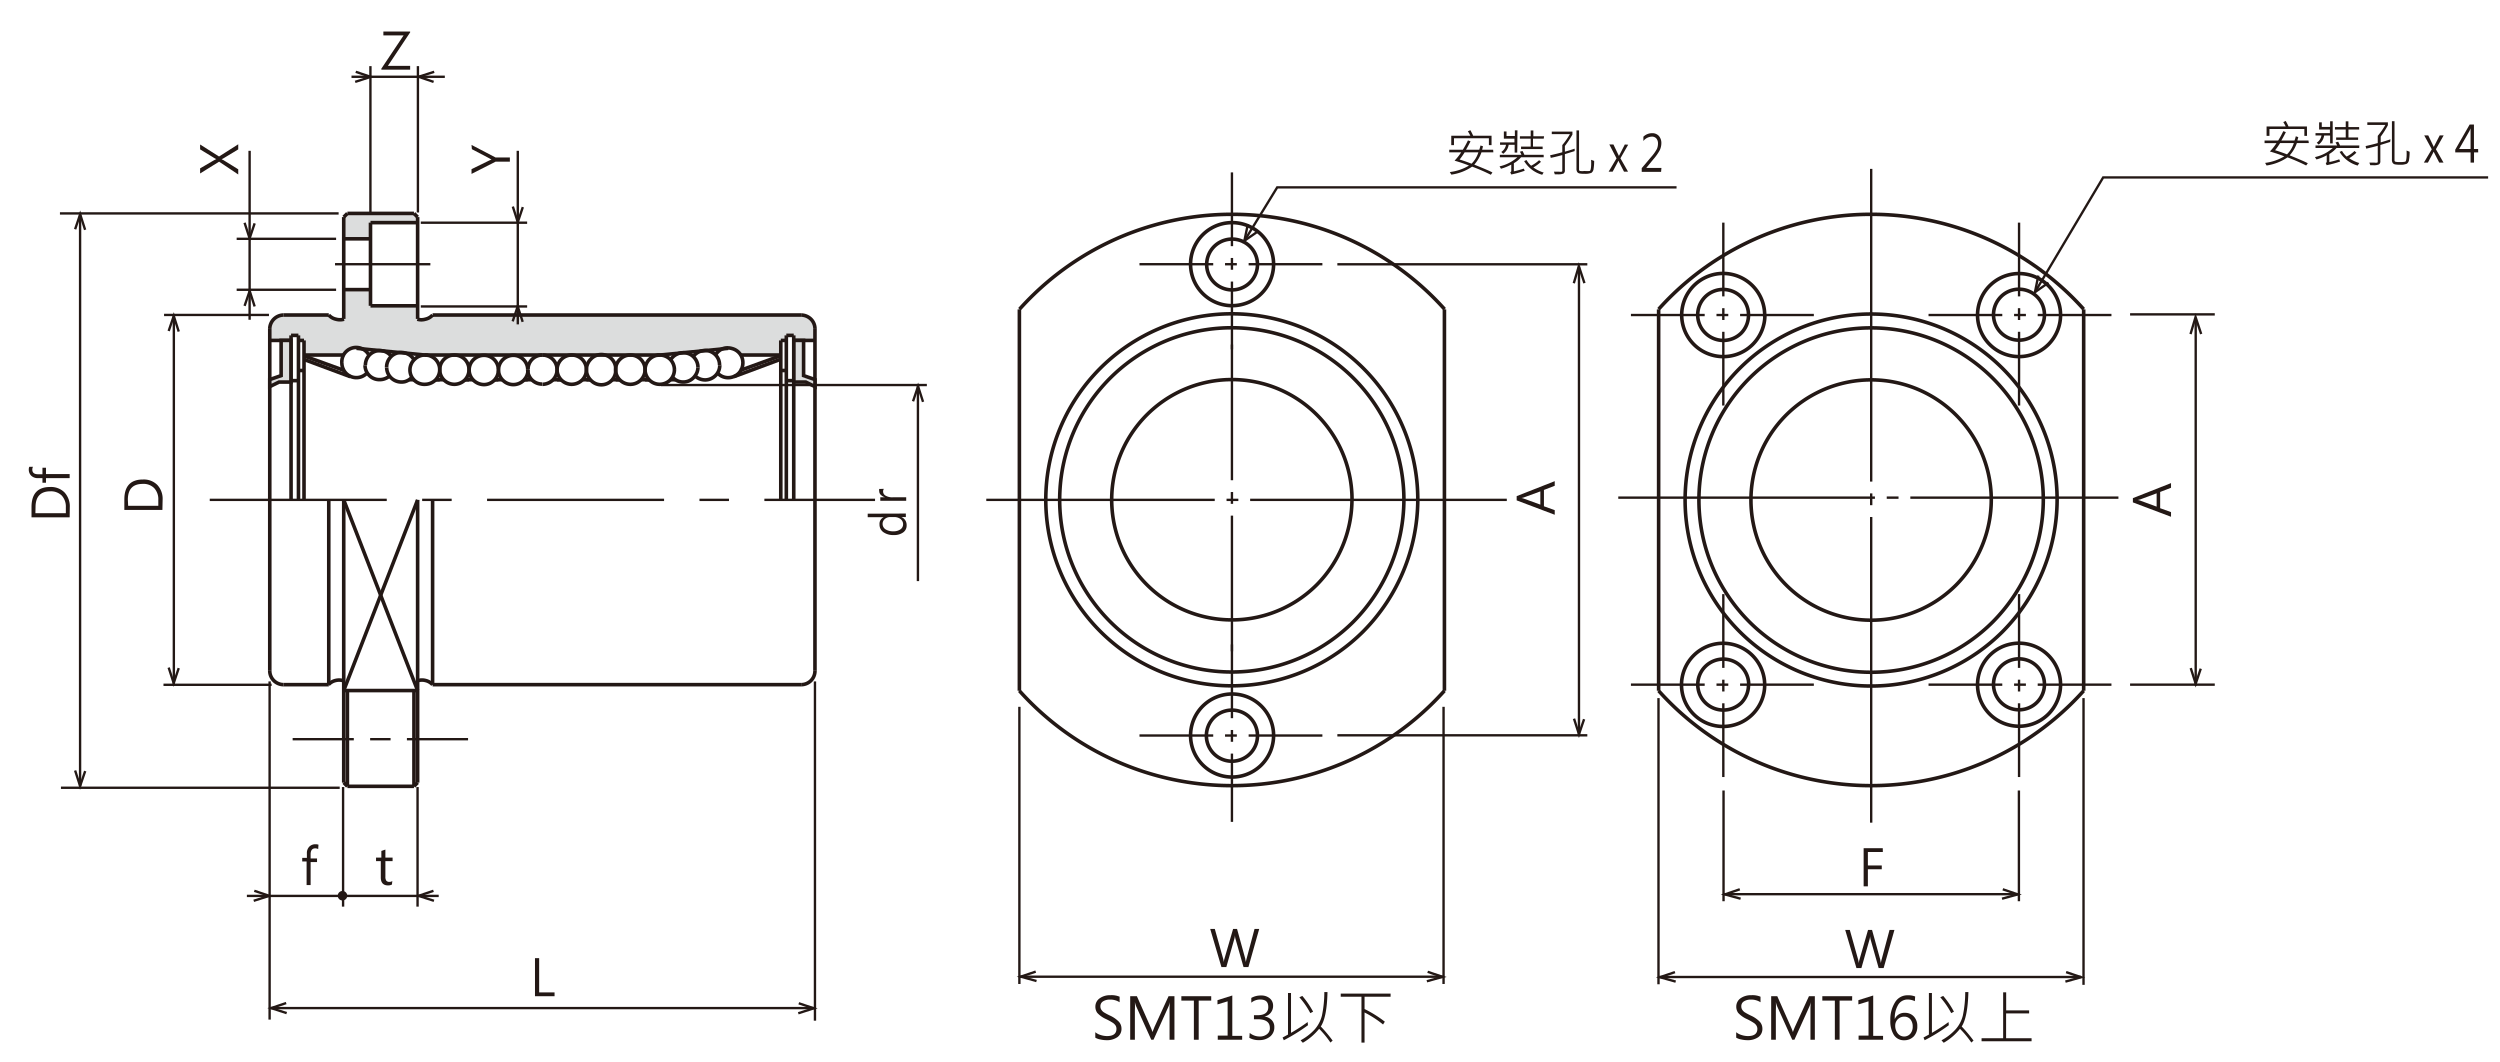 <svg xmlns="http://www.w3.org/2000/svg" viewBox="0 0 347.44 147.56">
  <defs>
    <style>
      .cls-1 {
        fill: #dcdddd;
      }

      .cls-10, .cls-11, .cls-12, .cls-2, .cls-3, .cls-4, .cls-5, .cls-7, .cls-8, .cls-9 {
        fill: none;
      }

      .cls-10, .cls-11, .cls-12, .cls-2, .cls-3, .cls-4, .cls-5, .cls-7, .cls-9 {
        stroke: #231815;
      }

      .cls-10, .cls-11, .cls-12, .cls-2, .cls-3, .cls-5, .cls-7, .cls-9 {
        stroke-width: 0.33px;
      }

      .cls-2 {
        stroke-dasharray: 24.6 4.92 4.1 4.92;
      }

      .cls-3 {
        stroke-dasharray: 8.5 2.27 2.84 2.27;
      }

      .cls-4 {
        stroke-width: 0.5px;
      }

      .cls-6 {
        fill: #231815;
      }

      .cls-7 {
        stroke-miterlimit: 2.46;
      }

      .cls-9 {
        stroke-dasharray: 10.25 1.64 1.64 1.64;
      }

      .cls-10 {
        stroke-dasharray: 35.67 1.64 1.64 1.64;
      }

      .cls-11 {
        stroke-dasharray: 43.46 1.64 1.64 1.64;
      }

      .cls-12 {
        stroke-dasharray: 18.86 1.64 1.64 1.64;
      }
    </style>
  </defs>
  <title>資產 1</title>
  <g id="圖層_2" data-name="圖層 2">
    <g id="圖層_1-2" data-name="圖層 1">
      <polygon class="cls-1" points="48.25 29.66 57.48 29.66 58.05 30.17 58.05 30.96 51.48 30.96 51.48 33.2 47.77 33.2 47.77 30.17 48.25 29.66"/>
      <path class="cls-1" d="M47.74,40.24h3.71v2.27H58v1.78a3.18,3.18,0,0,0,1,.11,2.12,2.12,0,0,0,1.08-.62h51.39a1.8,1.8,0,0,1,1.19.54,1.89,1.89,0,0,1,.57,1.3c0,.51,0,1.67,0,1.67h-3v-.71h-1v.74h-.77v2h-5.61a1.89,1.89,0,0,0-.87-.79,2.27,2.27,0,0,0-1-.17c-.14,0-9.37.93-9.37.93H59.13l-9.49-.93a3,3,0,0,0-1.1.25,9.27,9.27,0,0,0-.74.71H42.22v-2h-.79v-.74h-1v.71H37.46V45.56a2,2,0,0,1,1.76-1.81h6.43a2,2,0,0,0,.93.6,2.11,2.11,0,0,0,1.16-.06Z"/>
      <line class="cls-2" x1="29.15" y1="69.47" x2="121.61" y2="69.47"/>
      <line class="cls-3" x1="40.67" y1="102.73" x2="66.13" y2="102.73"/>
      <path class="cls-4" d="M60.12,43.78a1.84,1.84,0,0,1-1,.58,1.94,1.94,0,0,1-1.12,0"/>
      <path class="cls-4" d="M65.18,51.38a2.06,2.06,0,0,0-.59-1.45,2.1,2.1,0,0,0-1.44-.59,2,2,0,1,0,0,4.07,2.1,2.1,0,0,0,1.44-.59,2.05,2.05,0,0,0,.59-1.44"/>
      <path class="cls-4" d="M69.26,51.38a2,2,0,0,0-2-2,2.1,2.1,0,0,0-1.44.59,2,2,0,0,0,0,2.89,2.1,2.1,0,0,0,1.44.59,2,2,0,0,0,2-2"/>
      <path class="cls-4" d="M73.34,51.38a2,2,0,0,0-2-2,2.1,2.1,0,0,0-1.44.59,2,2,0,0,0,0,2.89,2.05,2.05,0,0,0,2.88,0,2.06,2.06,0,0,0,.6-1.44"/>
      <path class="cls-4" d="M75.38,49.34a2,2,0,0,0-2,2"/>
      <path class="cls-4" d="M57.54,50a2,2,0,0,0-1-.86,2,2,0,0,0-2.39.65,2,2,0,0,0-.42,1.24"/>
      <path class="cls-4" d="M61.11,51.38a2.07,2.07,0,0,0-.6-1.45,2.05,2.05,0,0,0-2.88,0,2,2,0,0,0,1.44,3.48,2.1,2.1,0,0,0,1.44-.59,2.06,2.06,0,0,0,.6-1.44"/>
      <path class="cls-4" d="M75.38,53.41a2.1,2.1,0,0,0,1.44-.59,2.06,2.06,0,0,0,.6-1.44"/>
      <path class="cls-4" d="M99.72,51.84a2,2,0,0,0,1.44.65,2.11,2.11,0,0,0,1.47-.58,2.06,2.06,0,0,0,.61-1.46"/>
      <path class="cls-4" d="M96.62,52.27a2.08,2.08,0,0,0,1.43.53,2.06,2.06,0,0,0,1.4-.62,2,2,0,0,0,.58-1.42"/>
      <path class="cls-4" d="M93.45,52.4a2,2,0,0,0,1,.63,2,2,0,0,0,2.16-.82A2,2,0,0,0,97,51.06"/>
      <path class="cls-4" d="M103.24,50.45a2,2,0,0,0-1.47-2,2.14,2.14,0,0,0-1.3,0,2.06,2.06,0,0,0-1,.83"/>
      <path class="cls-4" d="M100,50.76a2,2,0,0,0-2.66-1.94,2.08,2.08,0,0,0-1,.73"/>
      <path class="cls-4" d="M89.65,51.38a2.07,2.07,0,0,0-.6-1.45,2.05,2.05,0,0,0-2.88,0,2,2,0,0,0,0,2.89,2.05,2.05,0,0,0,2.88,0,2.06,2.06,0,0,0,.6-1.44"/>
      <path class="cls-4" d="M85.57,51.38a2,2,0,0,0-3.48-1.45,2.06,2.06,0,0,0,0,2.89,2,2,0,0,0,3.48-1.44"/>
      <path class="cls-4" d="M81.5,51.38a2.07,2.07,0,0,0-.6-1.45,2.1,2.1,0,0,0-1.44-.59,2,2,0,1,0,0,4.07,2.1,2.1,0,0,0,1.44-.59,2.06,2.06,0,0,0,.6-1.44"/>
      <path class="cls-4" d="M77.42,51.38a2.07,2.07,0,0,0-.6-1.45,2.1,2.1,0,0,0-1.44-.59"/>
      <path class="cls-4" d="M97,51.06a2,2,0,0,0-.42-1.24,1.93,1.93,0,0,0-1.08-.73,2,2,0,0,0-1.31.08,2,2,0,0,0-1,.86"/>
      <line class="cls-4" x1="93.17" y1="52.77" x2="93.88" y2="52.77"/>
      <line class="cls-4" x1="89.1" y1="52.77" x2="90.2" y2="52.77"/>
      <line class="cls-4" x1="85.57" y1="52.77" x2="86.12" y2="52.77"/>
      <line class="cls-4" x1="85.02" y1="52.77" x2="86.12" y2="52.77"/>
      <line class="cls-4" x1="81.5" y1="52.77" x2="82.05" y2="52.77"/>
      <line class="cls-4" x1="113.26" y1="45.71" x2="113.26" y2="69.47"/>
      <line class="cls-4" x1="108.51" y1="51.49" x2="109.28" y2="51.49"/>
      <line class="cls-4" x1="109.28" y1="47.31" x2="108.51" y2="47.31"/>
      <line class="cls-4" x1="108.51" y1="47.31" x2="108.51" y2="69.47"/>
      <line class="cls-4" x1="110.31" y1="46.61" x2="109.28" y2="46.61"/>
      <line class="cls-4" x1="113.26" y1="47.31" x2="110.31" y2="47.31"/>
      <line class="cls-4" x1="110.31" y1="52.9" x2="109.28" y2="52.9"/>
      <line class="cls-4" x1="110.31" y1="46.61" x2="110.31" y2="69.47"/>
      <line class="cls-4" x1="109.28" y1="46.61" x2="109.28" y2="69.47"/>
      <path class="cls-4" d="M93.73,51.38a2.07,2.07,0,0,0-.6-1.45,2.1,2.1,0,0,0-1.44-.59,2,2,0,1,0,0,4.07,2.1,2.1,0,0,0,1.44-.59,2.06,2.06,0,0,0,.6-1.44"/>
      <path class="cls-4" d="M73.34,51.38a2,2,0,0,0,2,2"/>
      <path class="cls-4" d="M113.26,45.71a1.9,1.9,0,0,0-.56-1.36,2,2,0,0,0-1.36-.57"/>
      <path class="cls-4" d="M50.73,50.76a2,2,0,0,0,2,2,2.1,2.1,0,0,0,1.43-.53"/>
      <path class="cls-4" d="M53.74,51.06a2,2,0,0,0,.36,1.15,2.07,2.07,0,0,0,2.17.83,2.11,2.11,0,0,0,1-.63"/>
      <path class="cls-4" d="M54.41,49.55a2.11,2.11,0,0,0-1-.73,2,2,0,0,0-1.25,0,2,2,0,0,0-1,.74,2.08,2.08,0,0,0-.38,1.19"/>
      <line class="cls-4" x1="47.77" y1="40.25" x2="51.49" y2="40.25"/>
      <line class="cls-4" x1="47.77" y1="33.19" x2="51.49" y2="33.19"/>
      <line class="cls-4" x1="51.49" y1="30.94" x2="58.04" y2="30.94"/>
      <line class="cls-4" x1="51.49" y1="30.94" x2="51.49" y2="42.5"/>
      <line class="cls-4" x1="51.49" y1="42.5" x2="58.04" y2="42.5"/>
      <line class="cls-4" x1="58.04" y1="30.17" x2="58.04" y2="44.32"/>
      <line class="cls-4" x1="57.53" y1="29.66" x2="58.04" y2="30.17"/>
      <line class="cls-4" x1="48.28" y1="29.66" x2="47.77" y2="30.17"/>
      <line class="cls-4" x1="48.28" y1="29.66" x2="57.53" y2="29.66"/>
      <line class="cls-4" x1="111.34" y1="43.78" x2="60.12" y2="43.78"/>
      <line class="cls-4" x1="69.82" y1="52.77" x2="68.71" y2="52.77"/>
      <line class="cls-4" x1="59.46" y1="49.38" x2="49.55" y2="48.41"/>
      <line class="cls-4" x1="75.38" y1="49.34" x2="59.07" y2="49.34"/>
      <line class="cls-4" x1="57.58" y1="52.77" x2="56.88" y2="52.77"/>
      <line class="cls-4" x1="61.66" y1="52.77" x2="60.55" y2="52.77"/>
      <line class="cls-4" x1="65.18" y1="52.77" x2="64.63" y2="52.77"/>
      <line class="cls-4" x1="65.74" y1="52.77" x2="64.63" y2="52.77"/>
      <line class="cls-4" x1="69.26" y1="52.77" x2="68.71" y2="52.77"/>
      <line class="cls-4" x1="73.89" y1="52.77" x2="72.79" y2="52.77"/>
      <line class="cls-4" x1="73.34" y1="52.77" x2="72.79" y2="52.77"/>
      <line class="cls-4" x1="61.11" y1="52.77" x2="60.55" y2="52.77"/>
      <line class="cls-4" x1="80.94" y1="52.77" x2="82.05" y2="52.77"/>
      <line class="cls-4" x1="102.91" y1="49.34" x2="108.51" y2="49.34"/>
      <line class="cls-4" x1="91.29" y1="49.38" x2="101.2" y2="48.41"/>
      <line class="cls-4" x1="75.38" y1="49.34" x2="91.69" y2="49.34"/>
      <line class="cls-4" x1="48.28" y1="95.97" x2="48.28" y2="109.28"/>
      <line class="cls-4" x1="60.12" y1="69.47" x2="60.12" y2="95.15"/>
      <line class="cls-4" x1="113.26" y1="93.23" x2="113.26" y2="69.47"/>
      <line class="cls-4" x1="47.77" y1="95.97" x2="58.04" y2="95.97"/>
      <path class="cls-4" d="M60.12,95.15a1.91,1.91,0,0,0-1-.58,1.94,1.94,0,0,0-1.12.05"/>
      <path class="cls-4" d="M111.34,95.15a1.91,1.91,0,0,0,1.92-1.92"/>
      <line class="cls-4" x1="76.86" y1="52.77" x2="77.97" y2="52.77"/>
      <line class="cls-4" x1="77.42" y1="52.77" x2="77.97" y2="52.77"/>
      <line class="cls-4" x1="89.65" y1="52.77" x2="90.2" y2="52.77"/>
      <line class="cls-4" x1="47.77" y1="108.77" x2="47.77" y2="69.47"/>
      <line class="cls-4" x1="37.49" y1="93.23" x2="37.49" y2="69.47"/>
      <line class="cls-4" x1="45.69" y1="95.15" x2="39.42" y2="95.15"/>
      <path class="cls-4" d="M37.49,93.23a1.93,1.93,0,0,0,1.93,1.92"/>
      <line class="cls-4" x1="47.77" y1="30.17" x2="47.77" y2="44.32"/>
      <line class="cls-4" x1="37.49" y1="45.71" x2="37.49" y2="69.47"/>
      <line class="cls-4" x1="40.45" y1="46.61" x2="40.45" y2="69.47"/>
      <line class="cls-4" x1="40.45" y1="46.61" x2="41.47" y2="46.61"/>
      <line class="cls-4" x1="37.49" y1="47.31" x2="40.45" y2="47.31"/>
      <line class="cls-4" x1="41.48" y1="46.61" x2="41.48" y2="69.47"/>
      <line class="cls-4" x1="45.69" y1="43.78" x2="39.42" y2="43.78"/>
      <line class="cls-4" x1="42.25" y1="51.49" x2="41.47" y2="51.49"/>
      <line class="cls-4" x1="41.48" y1="47.31" x2="42.25" y2="47.31"/>
      <line class="cls-4" x1="42.25" y1="47.31" x2="42.25" y2="69.47"/>
      <line class="cls-4" x1="40.45" y1="52.9" x2="41.47" y2="52.9"/>
      <path class="cls-4" d="M45.69,43.78a1.84,1.84,0,0,0,1,.58,2,2,0,0,0,1.12,0"/>
      <path class="cls-4" d="M39.42,43.78a1.95,1.95,0,0,0-1.93,1.93"/>
      <line class="cls-4" x1="48.28" y1="109.28" x2="47.77" y2="108.76"/>
      <line class="cls-4" x1="57.53" y1="109.28" x2="58.04" y2="108.76"/>
      <line class="cls-4" x1="48.28" y1="109.28" x2="57.53" y2="109.28"/>
      <line class="cls-4" x1="111.34" y1="95.15" x2="60.12" y2="95.15"/>
      <line class="cls-4" x1="58.04" y1="108.77" x2="58.04" y2="69.47"/>
      <line class="cls-4" x1="57.53" y1="95.97" x2="57.53" y2="109.28"/>
      <line class="cls-4" x1="47.84" y1="49.34" x2="42.25" y2="49.34"/>
      <path class="cls-4" d="M47.77,94.62a2,2,0,0,0-1.12-.05,1.91,1.91,0,0,0-1,.58"/>
      <line class="cls-4" x1="47.77" y1="69.47" x2="58.04" y2="95.97"/>
      <line class="cls-4" x1="58.04" y1="69.47" x2="47.77" y2="95.97"/>
      <path class="cls-4" d="M47.51,50.45a2.07,2.07,0,0,0,.62,1.46A2,2,0,0,0,51,51.84"/>
      <path class="cls-4" d="M51.28,49.37a2,2,0,0,0-3.77,1.08"/>
      <line class="cls-4" x1="45.69" y1="69.47" x2="45.69" y2="95.15"/>
      <line class="cls-5" x1="51.48" y1="9.19" x2="51.48" y2="29.53"/>
      <line class="cls-5" x1="58.08" y1="9.19" x2="58.08" y2="29.53"/>
      <line class="cls-5" x1="58.48" y1="30.95" x2="73.26" y2="30.95"/>
      <line class="cls-5" x1="58.48" y1="42.59" x2="73.26" y2="42.59"/>
      <line class="cls-5" x1="71.96" y1="20.96" x2="71.96" y2="45.08"/>
      <line class="cls-5" x1="48.85" y1="10.67" x2="61.82" y2="10.67"/>
      <line class="cls-5" x1="8.33" y1="29.66" x2="47.06" y2="29.66"/>
      <line class="cls-5" x1="8.47" y1="109.48" x2="47.21" y2="109.48"/>
      <line class="cls-5" x1="46.71" y1="33.19" x2="32.89" y2="33.19"/>
      <line class="cls-5" x1="46.71" y1="40.27" x2="32.89" y2="40.27"/>
      <line class="cls-5" x1="37.38" y1="43.77" x2="22.8" y2="43.77"/>
      <line class="cls-5" x1="37.75" y1="95.17" x2="22.72" y2="95.17"/>
      <line class="cls-5" x1="11.13" y1="29.85" x2="11.13" y2="109.3"/>
      <line class="cls-5" x1="24.16" y1="43.82" x2="24.16" y2="95.09"/>
      <line class="cls-5" x1="47.68" y1="109.38" x2="47.68" y2="126"/>
      <line class="cls-5" x1="58.03" y1="109.38" x2="58.03" y2="126"/>
      <line class="cls-5" x1="113.26" y1="94.7" x2="113.26" y2="141.85"/>
      <line class="cls-5" x1="37.47" y1="94.7" x2="37.47" y2="141.7"/>
      <line class="cls-5" x1="34.31" y1="124.51" x2="60.97" y2="124.51"/>
      <path class="cls-6" d="M47.68,125.14a.66.66,0,0,0,0-1.31.66.66,0,1,0,0,1.31"/>
      <line class="cls-6" x1="37.67" y1="140.1" x2="113.12" y2="140.1"/>
      <line class="cls-5" x1="37.67" y1="140.1" x2="113.12" y2="140.1"/>
      <line class="cls-6" x1="91.86" y1="53.51" x2="128.81" y2="53.51"/>
      <line class="cls-5" x1="91.86" y1="53.51" x2="128.81" y2="53.51"/>
      <line class="cls-6" x1="127.57" y1="53.58" x2="127.57" y2="80.76"/>
      <line class="cls-5" x1="127.57" y1="53.58" x2="127.57" y2="80.76"/>
      <line class="cls-7" x1="46.56" y1="36.72" x2="59.81" y2="36.72"/>
      <line class="cls-8" x1="347.44"/>
      <line class="cls-8" y1="147.56" x2="347.44" y2="147.56"/>
      <g>
        <path class="cls-6" d="M9.68,71.9H4.38V70.47c0-1.86.87-2.79,2.58-2.79a2.65,2.65,0,0,1,2,.75,2.87,2.87,0,0,1,.74,2.09Zm-4.76-.58H9.15v-.8a2.27,2.27,0,0,0-.57-1.65A2.13,2.13,0,0,0,7,68.28c-1.37,0-2.06.74-2.06,2.2Z"/>
        <path class="cls-6" d="M4.59,64.87a.77.77,0,0,0-.1.4c0,.43.27.64.81.64h.6V65h.49v.88H9.68v.57H6.39v.64H5.9v-.64H5.28a1.3,1.3,0,0,1-.94-.34A1.18,1.18,0,0,1,4,65.3a1,1,0,0,1,.07-.43Z"/>
      </g>
      <path class="cls-6" d="M22.57,70.87H17.28V69.43q0-2.79,2.58-2.79a2.64,2.64,0,0,1,2,.75,2.83,2.83,0,0,1,.74,2.1Zm-4.76-.58H22v-.81a2.26,2.26,0,0,0-.57-1.64,2.08,2.08,0,0,0-1.59-.59c-1.38,0-2.07.73-2.07,2.2Z"/>
      <path class="cls-6" d="M33.11,20.05v.71L31.06,22l-.26.13h0l.26.13,2.05,1.27v.72l-2.66-1.78-2.64,1.64V23.4l1.88-1.1.37-.19h0a2.36,2.36,0,0,1-.38-.21l-1.87-1.14v-.68l2.63,1.67Z"/>
      <path class="cls-6" d="M57,4.5,53.91,9.15H57v.53H53V9.54l3.09-4.62H53.28V4.38H57Z"/>
      <path class="cls-6" d="M44.22,118a.92.92,0,0,0-.41-.1c-.42,0-.64.28-.64.82v.59h.89v.5h-.89V123h-.56v-3.28H42v-.5h.65v-.62a1.26,1.26,0,0,1,.34-.94,1.17,1.17,0,0,1,.84-.33,1.27,1.27,0,0,1,.43.06Z"/>
      <path class="cls-6" d="M54.47,122.93a1.09,1.09,0,0,1-.55.12c-.65,0-1-.37-1-1.1v-2.27h-.66v-.49H53v-.93l.56-.19v1.12h1v.49h-1v2.17a.94.94,0,0,0,.13.55.53.53,0,0,0,.44.16.62.62,0,0,0,.39-.12Z"/>
      <path class="cls-6" d="M77.07,138.45H74.35v-5.29h.58v4.76h2.14Z"/>
      <path class="cls-6" d="M65.53,20.14l3.33,1.74h2v.59H68.87l-3.34,1.7v-.66L68,22.3l.31-.13h0A1.8,1.8,0,0,1,68,22l-2.42-1.27Z"/>
      <polyline class="cls-5" points="60.26 11.38 58.17 10.67 60.34 9.98"/>
      <polyline class="cls-5" points="49.44 9.98 51.52 10.68 49.36 11.38"/>
      <polyline class="cls-5" points="35.34 123.8 37.42 124.5 35.26 125.19"/>
      <polyline class="cls-5" points="60.24 123.8 58.16 124.5 60.31 125.19"/>
      <polyline class="cls-5" points="39.77 139.4 37.68 140.1 39.84 140.8"/>
      <polyline class="cls-5" points="111.01 139.43 113.1 140.13 110.94 140.82"/>
      <polyline class="cls-5" points="10.44 31.86 11.14 29.78 11.83 31.94"/>
      <polyline class="cls-5" points="11.84 107.16 11.13 109.24 10.44 107.08"/>
      <polyline class="cls-5" points="71.25 44.66 71.95 42.57 72.64 44.73"/>
      <polyline class="cls-5" points="72.66 28.78 71.96 30.87 71.27 28.71"/>
      <polyline class="cls-5" points="126.89 55.77 127.59 53.69 128.28 55.85"/>
      <polyline class="cls-5" points="23.44 46 24.15 43.91 24.84 46.08"/>
      <polyline class="cls-5" points="24.84 92.85 24.14 94.94 23.44 92.78"/>
      <polyline class="cls-5" points="33.99 42.51 34.7 40.43 35.39 42.59"/>
      <polyline class="cls-5" points="35.39 31.04 34.69 33.13 33.99 30.96"/>
      <line class="cls-5" x1="34.69" y1="20.96" x2="34.69" y2="44.44"/>
      <polygon class="cls-1" points="40.43 53.1 38.77 53.1 37.49 53.73 37.49 52.75 39.07 52.2 39.07 47.31 40.43 47.31 40.43 53.1"/>
      <polygon class="cls-4" points="40.43 53.1 38.77 53.1 37.49 53.73 37.49 52.75 39.07 52.2 39.07 47.31 40.43 47.31 40.43 53.1"/>
      <polygon class="cls-1" points="110.33 53.1 111.99 53.1 113.26 53.73 113.26 52.75 111.68 52.2 111.68 47.31 110.33 47.31 110.33 53.1"/>
      <polygon class="cls-4" points="110.33 53.1 111.99 53.1 113.26 53.73 113.26 52.75 111.68 52.2 111.68 47.31 110.33 47.31 110.33 53.1"/>
      <line class="cls-4" x1="42.38" y1="49.51" x2="47.81" y2="51.48"/>
      <line class="cls-4" x1="42.28" y1="49.97" x2="48.68" y2="52.35"/>
      <line class="cls-4" x1="108.28" y1="49.51" x2="102.86" y2="51.48"/>
      <line class="cls-4" x1="108.38" y1="49.97" x2="101.99" y2="52.35"/>
      <line class="cls-9" x1="239.5" y1="30.94" x2="239.5" y2="56.62"/>
      <line class="cls-9" x1="226.66" y1="43.78" x2="252.34" y2="43.78"/>
      <line class="cls-9" x1="293.44" y1="43.78" x2="267.75" y2="43.78"/>
      <line class="cls-9" x1="280.6" y1="30.94" x2="280.6" y2="56.62"/>
      <line class="cls-9" x1="293.44" y1="95.15" x2="267.75" y2="95.15"/>
      <line class="cls-9" x1="280.6" y1="107.99" x2="280.6" y2="82.31"/>
      <line class="cls-9" x1="239.5" y1="107.99" x2="239.5" y2="82.31"/>
      <line class="cls-9" x1="226.66" y1="95.15" x2="252.34" y2="95.15"/>
      <line class="cls-10" x1="224.9" y1="69.16" x2="294.41" y2="69.16"/>
      <line class="cls-11" x1="260.05" y1="23.47" x2="260.05" y2="114.33"/>
      <path class="cls-4" d="M243,43.78a3.58,3.58,0,0,1-1,2.5,3.55,3.55,0,0,1-5,0,3.53,3.53,0,1,1,6-2.5m2.25,0A5.8,5.8,0,0,0,239.5,38a5.78,5.78,0,1,0,4.08,9.87,5.81,5.81,0,0,0,1.7-4.09m38.85,0a3.54,3.54,0,1,0-6,2.5,3.54,3.54,0,0,0,6-2.5m2.24,0a5.77,5.77,0,1,0-1.69,4.09,5.84,5.84,0,0,0,1.69-4.09m3.21-.81a39.67,39.67,0,0,0-59.07,0m53.62,52.18a3.54,3.54,0,1,0-6,2.5,3.54,3.54,0,0,0,6-2.5m2.24,0a5.77,5.77,0,1,0-1.69,4.09,5.84,5.84,0,0,0,1.69-4.09m-43.34,0a3.54,3.54,0,1,0-3.53,3.53,3.61,3.61,0,0,0,2.5-1,3.58,3.58,0,0,0,1-2.5m2.25,0a5.8,5.8,0,0,0-5.78-5.78,5.78,5.78,0,1,0,5.78,5.78M230.51,96a39.67,39.67,0,0,0,59.07,0M230.51,43V96m59.07-53V96m-12.84-26.5a16.7,16.7,0,1,0-4.89,11.8,16.91,16.91,0,0,0,4.89-11.8m7.23,0a23.93,23.93,0,1,0-7,16.91,24.23,24.23,0,0,0,7-16.91m1.92,0a25.85,25.85,0,1,0-7.57,18.27,26.15,26.15,0,0,0,7.57-18.27"/>
      <line class="cls-5" x1="305.15" y1="44.28" x2="305.15" y2="95.27"/>
      <polyline class="cls-5" points="304.43 46.43 305.13 44.06 305.91 46.42"/>
      <polyline class="cls-5" points="305.85 92.93 305.15 95.02 304.46 92.85"/>
      <polyline class="cls-5" points="278.34 123.59 280.42 124.3 278.23 124.9"/>
      <polyline class="cls-5" points="241.79 123.59 239.71 124.3 241.9 124.9"/>
      <polyline class="cls-5" points="287.14 135.1 289.23 135.81 287.04 136.42"/>
      <polyline class="cls-5" points="232.78 135.1 230.69 135.81 232.88 136.42"/>
      <line class="cls-5" x1="239.53" y1="109.86" x2="239.53" y2="125.25"/>
      <line class="cls-5" x1="280.58" y1="109.86" x2="280.58" y2="125.25"/>
      <line class="cls-5" x1="230.49" y1="97.02" x2="230.49" y2="136.79"/>
      <line class="cls-5" x1="289.56" y1="97.02" x2="289.56" y2="136.87"/>
      <line class="cls-5" x1="230.5" y1="135.78" x2="289.23" y2="135.78"/>
      <line class="cls-5" x1="239.45" y1="124.27" x2="280.48" y2="124.27"/>
      <line class="cls-5" x1="296.03" y1="95.15" x2="307.8" y2="95.15"/>
      <line class="cls-5" x1="296.03" y1="43.69" x2="307.8" y2="43.69"/>
      <path class="cls-6" d="M261.67,118.41h-2.08v1.87h1.93v.53h-1.93v2.37H259v-5.3h2.66Z"/>
      <path class="cls-6" d="M263.28,129.24l-1.5,5.3h-.69l-1.1-3.9a2.34,2.34,0,0,1-.09-.54h0a2.36,2.36,0,0,1-.1.53l-1.11,3.91H258l-1.56-5.3h.64l1.15,4.1a2.45,2.45,0,0,1,.09.53h0a3.13,3.13,0,0,1,.11-.53l1.18-4.1h.56l1.14,4.13c0,.12.06.29.09.49h0a2.38,2.38,0,0,1,.1-.51l1.1-4.11Z"/>
      <path class="cls-6" d="M301.72,67.14v.65l-1.51.58v2.26l1.51.54v.65l-5.3-2v-.59Zm-2,1.42-2.29.85-.35.08v0a1.4,1.4,0,0,1,.35.08l2.29.84Z"/>
      <polyline class="cls-5" points="283.28 38.3 282.81 40.6 284.69 39.29"/>
      <polyline class="cls-5" points="282.81 40.6 292.29 24.66 345.79 24.66"/>
      <g>
        <path class="cls-6" d="M320.87,19.88h-1.66a5.08,5.08,0,0,1-1,1.71c1.41.57,2.25.94,2.52,1.1l-.23.31a26.82,26.82,0,0,0-2.59-1.13A6.91,6.91,0,0,1,315,23l-.2-.36a6.86,6.86,0,0,0,2.66-.91c-.54-.22-1.2-.44-2-.68a7.55,7.55,0,0,0,.92-1.16h-1.66v-.36h1.89a12.5,12.5,0,0,0,.71-1.3l.36.13q-.25.52-.63,1.17h1.83a4.29,4.29,0,0,0,.18-.59l.35.12-.13.47h1.54Zm-.25-1h-.37v-.95H315.4v.95H315V17.58h2.66a4.53,4.53,0,0,0-.34-.61l.34-.16a6.76,6.76,0,0,1,.39.77h2.56Zm-1.83,1h-1.91a9.46,9.46,0,0,1-.7,1c.43.12,1,.32,1.66.57A3.82,3.82,0,0,0,318.79,19.88Z"/>
        <path class="cls-6" d="M327.87,20.57h-3.15a4,4,0,0,1-1,.83v1.12a10.13,10.13,0,0,0,1.38-.38l.12.31a14,14,0,0,1-1.87.51l-.13-.31a.2.2,0,0,0,.14-.17v-.9a6.11,6.11,0,0,1-1.43.58l-.21-.33a5.45,5.45,0,0,0,2.48-1.26H321.8v-.35h3a2.07,2.07,0,0,0-.22-.42l.37-.11c.08.15.17.33.26.53h2.68Zm-3.68-.64h-.36V18.84H323a1.9,1.9,0,0,1-.76,1.25l-.27-.26a1.48,1.48,0,0,0,.66-1h-.83V18.5h2V18H322.3V17h.37v.64h1.16v-.79h.36ZM327.87,18h-1.49v1.1h1.34v.34h-3.05v-.34H326V18h-1.5v-.34H326v-.8h.37v.8h1.49Zm0,4.67-.21.34a4.27,4.27,0,0,1-2.51-1.9l.33-.14a3.16,3.16,0,0,0,.64.79,4.31,4.31,0,0,0,1.1-.78l.26.24a5.1,5.1,0,0,1-1,.77A4.83,4.83,0,0,0,327.91,22.66Z"/>
        <path class="cls-6" d="M332.17,19.73l-1.36.42v2.23a.49.49,0,0,1-.2.47,1.71,1.71,0,0,1-.79.11h-.41l-.12-.36.71,0a.93.93,0,0,0,.37,0,.13.13,0,0,0,.08-.13V20.26c-.57.16-1.11.29-1.6.4l-.09-.36c.71-.16,1.28-.3,1.69-.42v-1a10.5,10.5,0,0,0,1.06-1.52H329V17h2.86v.4a11.7,11.7,0,0,1-1,1.59v.8c.4-.12.86-.26,1.36-.43Zm2.71,1.36a6.53,6.53,0,0,1-.08,1.1.78.78,0,0,1-.3.56,2.22,2.22,0,0,1-1,.14,3.12,3.12,0,0,1-.68-.05.57.57,0,0,1-.29-.19.85.85,0,0,1-.11-.48V16.84h.36v5.43a.2.2,0,0,0,.11.2,2.09,2.09,0,0,0,.66.05,2.66,2.66,0,0,0,.7-.05c.1,0,.17-.23.2-.6a6.36,6.36,0,0,0,0-.95Z"/>
        <path class="cls-6" d="M339.61,18.82l-1.08,1.92,1.06,1.86H339l-.64-1.24c-.05-.09-.09-.18-.14-.28h0l-.14.28-.66,1.24h-.56l1.1-1.85-1.05-1.93h.56l.77,1.6h0l.06-.13.76-1.47Z"/>
        <path class="cls-6" d="M344.41,21.18h-.58V22.6h-.48V21.18h-2.13V20.8l2-3.49h.6v3.4h.58Zm-1.06-.47V18.38c0-.16,0-.35,0-.55h0c0,.05-.07.18-.17.4l-1.42,2.48Z"/>
      </g>
      <g>
        <path class="cls-6" d="M241.29,143.45a2,2,0,0,0,.74.39,2.9,2.9,0,0,0,.88.15q1.32,0,1.32-1a.87.87,0,0,0-.14-.48,1.16,1.16,0,0,0-.37-.36,8.19,8.19,0,0,0-.91-.51,3.7,3.7,0,0,1-1.25-.88,1.47,1.47,0,0,1-.26-.85,1.41,1.41,0,0,1,.59-1.17,2.49,2.49,0,0,1,1.5-.43,2.82,2.82,0,0,1,1.28.21v.77a2.38,2.38,0,0,0-1.37-.37,1.71,1.71,0,0,0-.94.25.77.77,0,0,0-.36.68.84.84,0,0,0,.13.48,1.25,1.25,0,0,0,.34.35,9.31,9.31,0,0,0,.85.46,4,4,0,0,1,1.25.86,1.42,1.42,0,0,1,.36.94,1.4,1.4,0,0,1-.57,1.2,2.57,2.57,0,0,1-1.57.42,3.92,3.92,0,0,1-.8-.1,2,2,0,0,1-.7-.25Z"/>
        <path class="cls-6" d="M251.61,144.5v-4.09c0-.31,0-.7.06-1.16h0a3.23,3.23,0,0,1-.18.57l-2.11,4.68h-.3l-2.1-4.65a3.18,3.18,0,0,1-.18-.6h0a9.94,9.94,0,0,1,0,1.15v4.1h-.65v-6.05H247l1.89,4.26a5.66,5.66,0,0,1,.28.72h0c.08-.22.17-.46.29-.74l1.94-4.24h.82v6.05Z"/>
        <path class="cls-6" d="M257.4,139.06h-1.74v5.44H255v-5.44h-1.74v-.61h4.15Z"/>
        <path class="cls-6" d="M261.7,144.5h-3.4v-.58h1.38v-4.76l-1.41.43V139l2.06-.65v5.61h1.37Z"/>
        <path class="cls-6" d="M266.12,139.14a2.31,2.31,0,0,0-1-.23,1.5,1.5,0,0,0-1.31.72,3.53,3.53,0,0,0-.48,2h0a1.43,1.43,0,0,1,1.39-.87,1.63,1.63,0,0,1,1.27.52,1.93,1.93,0,0,1,.47,1.35A2,2,0,0,1,266,144a1.79,1.79,0,0,1-1.36.57,1.63,1.63,0,0,1-1.44-.74,3.57,3.57,0,0,1-.49-2,4.47,4.47,0,0,1,.64-2.51,2,2,0,0,1,1.81-1,2.47,2.47,0,0,1,1,.17Zm-2.73,3.38a1.68,1.68,0,0,0,.34,1.08,1.13,1.13,0,0,0,1.76.06,1.47,1.47,0,0,0,.33-1,1.53,1.53,0,0,0-.32-1,1.11,1.11,0,0,0-.88-.37,1.23,1.23,0,0,0-1.23,1.24Z"/>
        <path class="cls-6" d="M270.84,142.48a24.53,24.53,0,0,1-3.36,2.09l-.16-.38.75-.41V138h.42v5.54a23.14,23.14,0,0,0,2.31-1.5Zm.71-1.88-.38.2a10.8,10.8,0,0,0-1.52-2.2l.41-.19A11.61,11.61,0,0,1,271.55,140.6Zm2.74,4-.32.29a13.64,13.64,0,0,0-1.58-1.91,7.94,7.94,0,0,1-2.26,1.94l-.31-.34a7.47,7.47,0,0,0,1.89-1.45,4.48,4.48,0,0,0,1.08-2,16.13,16.13,0,0,0,.33-3.26h.44c-.06,2.33-.37,3.92-.93,4.79A19.57,19.57,0,0,1,274.29,144.64Z"/>
        <path class="cls-6" d="M282.34,144.71h-6.95v-.42h3v-6.38h.42v2.51H282v.42H278.8v3.45h3.54Z"/>
      </g>
      <line class="cls-9" x1="158.36" y1="36.72" x2="184.05" y2="36.72"/>
      <line class="cls-9" x1="158.36" y1="102.22" x2="184.05" y2="102.22"/>
      <line class="cls-10" x1="209.41" y1="69.47" x2="137.07" y2="69.47"/>
      <line class="cls-9" x1="171.21" y1="23.96" x2="171.21" y2="48.56"/>
      <line class="cls-12" x1="171.21" y1="47.88" x2="171.21" y2="91.47"/>
      <line class="cls-9" x1="171.21" y1="89.56" x2="171.21" y2="114.22"/>
      <path class="cls-4" d="M177,36.72a5.77,5.77,0,1,1-1.69-4.09A5.86,5.86,0,0,1,177,36.72m-2.24,0a3.53,3.53,0,1,0-1,2.5,3.56,3.56,0,0,0,1-2.5m26,6.25a39.67,39.67,0,0,0-59.07,0m33.07,59.25a3.55,3.55,0,1,0-1,2.49,3.54,3.54,0,0,0,1-2.49m2.24,0a5.77,5.77,0,1,0-1.69,4.08,5.84,5.84,0,0,0,1.69-4.08M141.67,96a39.67,39.67,0,0,0,59.07,0m0-53V96M141.67,43V96m46.23-26.5A16.7,16.7,0,1,0,183,81.27a16.91,16.91,0,0,0,4.89-11.8m7.22,0a23.92,23.92,0,1,0-7,16.91,24.26,24.26,0,0,0,7-16.91m1.93,0a25.85,25.85,0,1,0-7.57,18.27,26.19,26.19,0,0,0,7.57-18.27"/>
      <line class="cls-5" x1="219.44" y1="37.08" x2="219.44" y2="102.25"/>
      <polyline class="cls-5" points="218.72 39.36 219.42 36.99 220.2 39.35"/>
      <polyline class="cls-5" points="220.15 99.95 219.44 102.04 218.75 99.88"/>
      <line class="cls-5" x1="185.86" y1="36.73" x2="220.6" y2="36.73"/>
      <line class="cls-5" x1="185.86" y1="102.19" x2="220.6" y2="102.19"/>
      <polyline class="cls-5" points="198.41 135.06 200.49 135.76 198.3 136.37"/>
      <polyline class="cls-5" points="143.94 135.03 141.86 135.73 144.05 136.34"/>
      <line class="cls-5" x1="141.67" y1="98.23" x2="141.67" y2="136.75"/>
      <line class="cls-5" x1="200.62" y1="98.23" x2="200.62" y2="136.75"/>
      <line class="cls-5" x1="141.66" y1="135.74" x2="200.55" y2="135.74"/>
      <path class="cls-6" d="M175,129.1l-1.5,5.3h-.68l-1.11-3.9a1.91,1.91,0,0,1-.08-.54h0a2.35,2.35,0,0,1-.09.53l-1.11,3.91h-.68l-1.56-5.3h.64l1.15,4.1a2.45,2.45,0,0,1,.09.53h0a3.13,3.13,0,0,1,.11-.53l1.19-4.1h.55l1.14,4.13c0,.13.06.29.09.49h0a2.2,2.2,0,0,1,.1-.5l1.1-4.12Z"/>
      <path class="cls-6" d="M216.07,66.87v.64l-1.5.58v2.27l1.5.54v.64l-5.29-2v-.59Zm-2,1.42-2.29.84a1.85,1.85,0,0,1-.35.08v0a1.58,1.58,0,0,1,.35.09l2.29.83Z"/>
      <polyline class="cls-5" points="173.42 31.16 172.94 33.46 174.83 32.15"/>
      <polyline class="cls-5" points="172.95 33.46 177.5 26.04 233 26.04"/>
      <g>
        <path class="cls-6" d="M207.54,21.17h-1.65a5.27,5.27,0,0,1-1,1.71c1.41.57,2.25.93,2.52,1.09l-.22.32a24.94,24.94,0,0,0-2.6-1.13,6.78,6.78,0,0,1-2.89,1.11l-.21-.36a6.7,6.7,0,0,0,2.66-.9c-.54-.22-1.2-.45-2-.68a8.06,8.06,0,0,0,.92-1.16h-1.66v-.36h1.89a13.62,13.62,0,0,0,.71-1.3l.36.13q-.26.52-.63,1.17h1.84a4.58,4.58,0,0,0,.17-.59l.35.11-.12.48h1.53Zm-.25-1h-.37v-.95h-4.85v.95h-.38V18.86h2.65a5.24,5.24,0,0,0-.34-.61l.34-.16a6,6,0,0,1,.39.77h2.56Zm-1.83,1h-1.91a9.3,9.3,0,0,1-.7,1c.43.13,1,.32,1.66.58A3.89,3.89,0,0,0,205.46,21.17Z"/>
        <path class="cls-6" d="M214.54,21.86h-3.15a3.79,3.79,0,0,1-1,.82v1.13a11.82,11.82,0,0,0,1.38-.38l.13.3a13.46,13.46,0,0,1-1.87.52l-.14-.31c.09-.05.14-.11.14-.18v-.89a6.58,6.58,0,0,1-1.43.58l-.2-.33a5.47,5.47,0,0,0,2.47-1.26h-2.43v-.35h3a1.65,1.65,0,0,0-.22-.42l.37-.11a5.28,5.28,0,0,1,.26.53h2.68Zm-3.68-.65h-.36V20.12h-.83a1.88,1.88,0,0,1-.76,1.25l-.27-.25a1.48,1.48,0,0,0,.66-1h-.83v-.33h2v-.52H209v-1h.37v.63h1.16v-.79h.36Zm3.68-1.94h-1.49v1.1h1.34v.35h-3v-.35h1.34v-1.1h-1.5v-.33h1.5v-.81h.37v.81h1.49Zm0,4.68-.21.34a4.27,4.27,0,0,1-2.51-1.9l.33-.15a3,3,0,0,0,.64.79,4.75,4.75,0,0,0,1.11-.77l.26.23a5.5,5.5,0,0,1-1.06.78A5.08,5.08,0,0,0,214.58,24Z"/>
        <path class="cls-6" d="M218.84,21l-1.36.42v2.22a.52.52,0,0,1-.19.48,2,2,0,0,1-.8.11h-.41l-.12-.37c.26,0,.5,0,.71,0a1.26,1.26,0,0,0,.37,0,.12.12,0,0,0,.08-.13V21.55c-.57.16-1.11.29-1.6.39l-.09-.36c.72-.16,1.28-.3,1.69-.42v-1a9.51,9.51,0,0,0,1.06-1.52h-2.52v-.35h2.87v.41a12.83,12.83,0,0,1-1.05,1.59v.79c.4-.11.86-.25,1.36-.42Zm2.71,1.36a6.4,6.4,0,0,1-.08,1.09.78.78,0,0,1-.3.57,2.26,2.26,0,0,1-1,.13,2.57,2.57,0,0,1-.68-.05.51.51,0,0,1-.29-.19.83.83,0,0,1-.11-.47V18.12h.36v5.43a.22.22,0,0,0,.11.21,2.48,2.48,0,0,0,.66,0,3.21,3.21,0,0,0,.7,0c.1,0,.17-.24.2-.6a6.61,6.61,0,0,0,0-.95Z"/>
        <path class="cls-6" d="M226.28,20.11,225.2,22l1.06,1.86h-.56l-.64-1.24c-.05-.09-.09-.18-.14-.29h0s-.05.1-.14.29l-.66,1.24h-.56l1.1-1.85-1-1.93h.57l.76,1.59h0a.75.75,0,0,1,.07-.12l.75-1.47Z"/>
        <path class="cls-6" d="M230.85,23.89h-2.69v-.52l1.31-1.55a6,6,0,0,0,.8-1.12,1.85,1.85,0,0,0,.15-.74,1.05,1.05,0,0,0-.23-.72.81.81,0,0,0-.65-.25,1.56,1.56,0,0,0-1.15.61V19a1.73,1.73,0,0,1,1.22-.49,1.21,1.21,0,0,1,.93.38,1.49,1.49,0,0,1,.35,1,2.38,2.38,0,0,1-.23,1,6.85,6.85,0,0,1-.87,1.23l-1,1.22v0h2.11Z"/>
      </g>
      <g>
        <path class="cls-6" d="M152.22,143.45a2,2,0,0,0,.74.39,3,3,0,0,0,.88.15q1.32,0,1.32-1a.86.86,0,0,0-.13-.48,1.41,1.41,0,0,0-.37-.36,8.64,8.64,0,0,0-.92-.51,3.7,3.7,0,0,1-1.25-.88,1.47,1.47,0,0,1-.26-.85,1.4,1.4,0,0,1,.6-1.17,2.44,2.44,0,0,1,1.49-.43,2.82,2.82,0,0,1,1.28.21v.77a2.38,2.38,0,0,0-1.37-.37,1.71,1.71,0,0,0-.94.25.77.77,0,0,0-.36.68.84.84,0,0,0,.13.48,1.25,1.25,0,0,0,.34.35,8.57,8.57,0,0,0,.86.46,4.09,4.09,0,0,1,1.24.86,1.42,1.42,0,0,1,.36.94,1.4,1.4,0,0,1-.57,1.2,2.55,2.55,0,0,1-1.57.42,3.92,3.92,0,0,1-.8-.1,2,2,0,0,1-.7-.25Z"/>
        <path class="cls-6" d="M162.54,144.5v-4.09c0-.31,0-.7.06-1.16h0a3.23,3.23,0,0,1-.18.57l-2.11,4.68H160l-2.1-4.65a4.16,4.16,0,0,1-.18-.6h0a9.94,9.94,0,0,1,0,1.15v4.1h-.65v-6.05H158l1.89,4.26a5.66,5.66,0,0,1,.28.72h0c.08-.22.18-.46.29-.74l1.94-4.24h.82v6.05Z"/>
        <path class="cls-6" d="M168.33,139.06h-1.74v5.44h-.67v-5.44h-1.74v-.61h4.15Z"/>
        <path class="cls-6" d="M172.63,144.5h-3.39v-.58h1.37v-4.76l-1.41.43V139l2.06-.65v5.61h1.37Z"/>
        <path class="cls-6" d="M173.68,143.55a2.18,2.18,0,0,0,1.4.5,1.57,1.57,0,0,0,1-.32,1,1,0,0,0,.4-.87c0-.81-.57-1.21-1.71-1.21h-.5v-.56h.48c1,0,1.51-.38,1.51-1.13s-.38-1.05-1.15-1.05a1.9,1.9,0,0,0-1.21.44v-.66a2.63,2.63,0,0,1,1.37-.34,1.79,1.79,0,0,1,1.19.39,1.3,1.3,0,0,1,.47,1,1.5,1.5,0,0,1-1.22,1.54h0a1.59,1.59,0,0,1,1,.46,1.34,1.34,0,0,1,.39,1,1.62,1.62,0,0,1-.59,1.32,2.31,2.31,0,0,1-1.52.49,2.56,2.56,0,0,1-1.36-.32Z"/>
        <path class="cls-6" d="M181.78,142.48a25.81,25.81,0,0,1-3.36,2.09l-.17-.38.75-.41V138h.42v5.54a23.14,23.14,0,0,0,2.31-1.5Zm.71-1.88-.39.2a10.8,10.8,0,0,0-1.52-2.2l.41-.19A12.28,12.28,0,0,1,182.49,140.6Zm2.73,4-.32.29a13.47,13.47,0,0,0-1.57-1.91,8.15,8.15,0,0,1-2.27,1.94l-.31-.34a7.52,7.52,0,0,0,1.9-1.45,4.56,4.56,0,0,0,1.07-2,16.13,16.13,0,0,0,.33-3.26h.44c-.05,2.33-.36,3.92-.93,4.79A18.3,18.3,0,0,1,185.22,144.64Z"/>
        <path class="cls-6" d="M193.26,138.52h-3.62v1.71a16.54,16.54,0,0,1,2.82,1.76l-.25.39a14.48,14.48,0,0,0-2.57-1.67v4.19h-.43v-6.38h-2.88v-.43h6.93Z"/>
      </g>
      <line class="cls-8" x1="347.44"/>
      <line class="cls-8" y1="147.56" x2="347.44" y2="147.56"/>
      <g>
        <path class="cls-6" d="M125.89,71.37v.49h-.62A1.18,1.18,0,0,1,126,73a1.15,1.15,0,0,1-.49,1,2.14,2.14,0,0,1-1.31.36,2.35,2.35,0,0,1-1.43-.4,1.28,1.28,0,0,1-.54-1.08,1,1,0,0,1,.59-1h-2.23v-.49Zm-2.17.49a1.08,1.08,0,0,0-.75.27.87.87,0,0,0-.31.67.9.9,0,0,0,.4.76,1.92,1.92,0,0,0,1.08.28,1.67,1.67,0,0,0,1-.27.85.85,0,0,0,.37-.71.9.9,0,0,0-.35-.72,1.41,1.41,0,0,0-.89-.28Z"/>
        <path class="cls-6" d="M122.84,67.94a.62.62,0,0,0-.11.39.66.66,0,0,0,.36.56,1.78,1.78,0,0,0,1,.22h1.85v.49h-3.6v-.49H123a1.35,1.35,0,0,1-.59-.34.71.71,0,0,1-.22-.51.8.8,0,0,1,0-.31Z"/>
      </g>
    </g>
  </g>
</svg>
